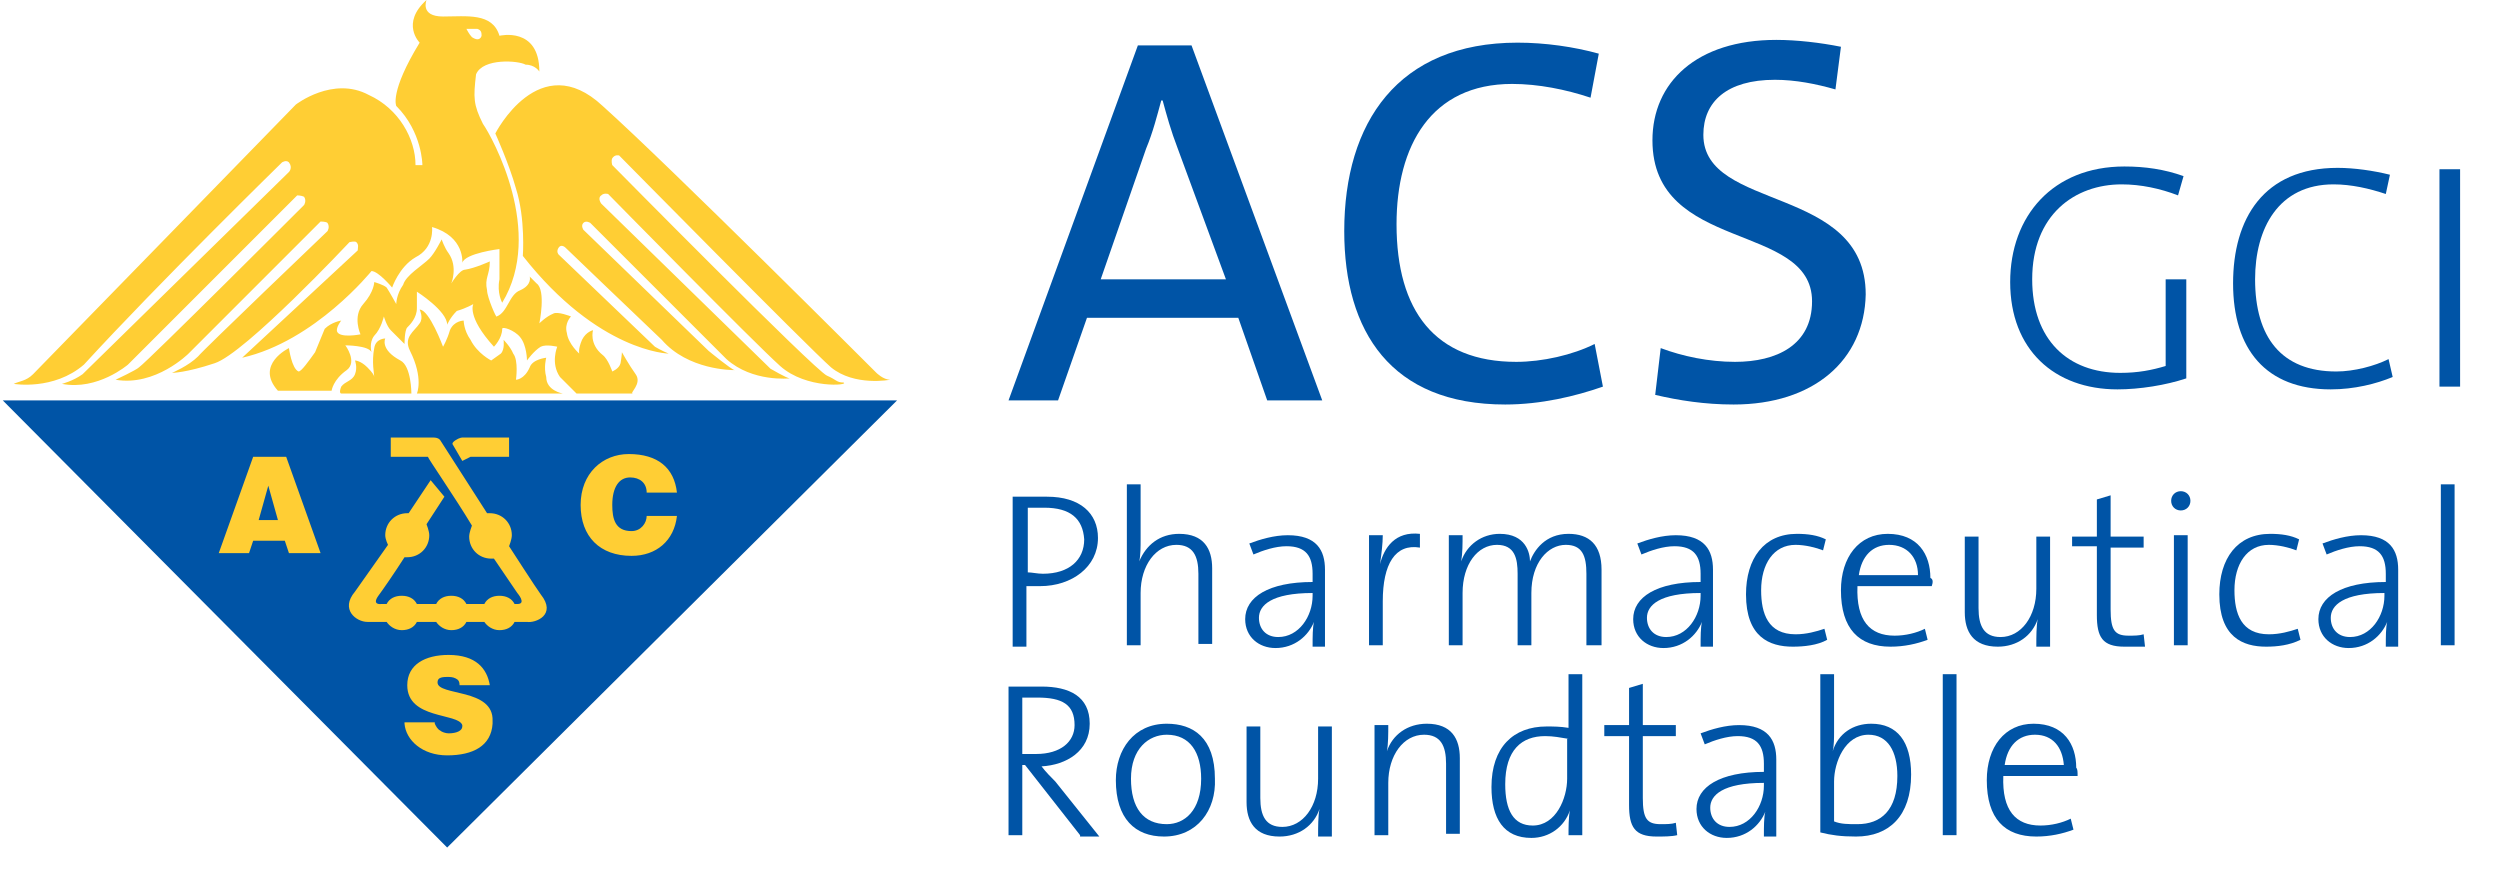 <?xml version="1.0" encoding="utf-8"?>
<!-- Generator: Adobe Illustrator 28.0.0, SVG Export Plug-In . SVG Version: 6.00 Build 0)  -->
<svg version="1.1" id="logo_art" xmlns="http://www.w3.org/2000/svg" xmlns:xlink="http://www.w3.org/1999/xlink" x="0px" y="0px"
	 viewBox="0 0 181.7 64" style="enable-background:new 0 0 181.7 64;" xml:space="preserve">
<style type="text/css">
	.st0{fill-rule:evenodd;clip-rule:evenodd;fill:#0054A6;}
	.st1{fill:#0054A6;}
	.st2{fill-rule:evenodd;clip-rule:evenodd;fill:#FFCE34;}
</style>
<polygon class="st0" points="0.2,29.1 65.2,29.1 32.5,61.6 "/>
<g>
	<path class="st1" d="M92.1,29.1l-2.1-6H79l-2.1,6h-3.6l9.4-25.8h3.9l9.5,25.8H92.1z M85.6,10.8c-0.5-1.3-0.8-2.4-1.1-3.5h-0.1
		c-0.3,1.1-0.6,2.3-1.1,3.5L80,20.3h9.1L85.6,10.8z"/>
	<path class="st1" d="M109.4,29.4c-8.3,0-11.7-5.3-11.7-12.6c0-7.9,3.9-13.7,12.6-13.7c2,0,4.1,0.3,5.9,0.8l-0.6,3.2
		c-1.8-0.6-3.8-1-5.7-1c-5.9,0-8.4,4.5-8.4,10.2c0,6.3,2.8,10,8.7,10c1.9,0,4.1-0.5,5.7-1.3l0.6,3.1C114.5,28.8,112,29.4,109.4,29.4
		z"/>
	<path class="st1" d="M126,29.4c-2.1,0-4-0.3-5.7-0.7l0.4-3.4c1.6,0.6,3.5,1,5.4,1c3,0,5.6-1.2,5.6-4.4c0-5.8-11.6-3.5-11.6-11.7
		c0-4.2,3.2-7.3,9-7.3c1.5,0,3.2,0.2,4.7,0.5l-0.4,3.1c-1.4-0.4-2.9-0.7-4.4-0.7c-3.5,0-5.2,1.6-5.2,4c0,5.6,11.8,3.6,11.8,11.6
		C135.5,26.2,131.8,29.4,126,29.4z"/>
</g>
<path class="st2" d="M34.2,33.2c0,0,0,0,0.2,0c0.5,0,2.6,0,2.6,0v-1.4h-3.4c0,0-0.2,0-0.5,0.2c-0.3,0.2-0.2,0.3-0.2,0.3l0.7,1.2
	L34.2,33.2z M45.9,38.6c-1.2,0-1.4-0.9-1.4-1.9c0-1.3,0.5-2,1.3-2c0.7,0,1.2,0.4,1.2,1.1h2.2c-0.2-1.8-1.4-2.8-3.5-2.8
	c-1.9,0-3.5,1.4-3.5,3.7c0,2.3,1.4,3.7,3.7,3.7c1.8,0,3.1-1.1,3.3-2.9h-2.2C47,38,46.6,38.6,45.9,38.6z M35,2.6c0,0-0.1,0.5-0.7,0.1
	c-0.2-0.2-0.4-0.6-0.4-0.6s0.4,0,0.8,0C35,2.2,35,2.4,35,2.6z M36.3,2.6c-0.5-1.7-2.4-1.4-4.1-1.4c-1.7,0-1.2-1.2-1.2-1.2
	c-1.9,1.7-0.5,3.1-0.5,3.1c-2.2,3.6-1.7,4.6-1.7,4.6c1.9,1.9,1.9,4.3,1.9,4.3h-0.5c0-1.9-1.2-4.1-3.4-5.1c-2.6-1.4-5.3,0.7-5.3,0.7
	S2.9,26.7,2.4,27.2c-0.5,0.5-1,0.5-1.4,0.7c0,0,2.9,0.5,5.1-1.4c5.5-6,14.4-14.7,14.4-14.7s0.3-0.2,0.5,0c0.3,0.4,0,0.7,0,0.7
	S6.5,26.7,6,27.2c-0.7,0.5-1.5,0.7-1.5,0.7c2.6,0.5,4.8-1.4,4.8-1.4l12.3-12.3c0,0,0.3,0,0.5,0.1c0.2,0.3,0,0.6,0,0.6
	s-11.3,11.3-12,11.8c-0.2,0.2-1.7,0.9-1.7,0.9c2.9,0.5,5.3-1.9,5.3-1.9l9.6-9.6c0,0,0.4,0,0.5,0.1c0.2,0.3,0,0.6,0,0.6
	s-9.1,8.7-9.4,9.1c-0.7,0.7-1.9,1.2-1.9,1.2s1,0,3.1-0.7c2.2-0.7,9.8-8.8,9.8-8.8s0.4-0.1,0.5,0c0.2,0.2,0.1,0.4,0.1,0.6l-7,6.5
	L17.6,26c5.3-1.2,9.4-6.3,9.4-6.3c0.5,0,1.5,1.2,1.5,1.2s0.5-1.5,1.7-2.2c1.4-0.7,1.2-2.2,1.2-2.2c2.4,0.7,2.2,2.6,2.2,2.6
	c0.2-0.7,2.7-1,2.7-1v2.2c-0.2,1,0.2,1.7,0.2,1.7c3.1-5.1-0.7-12-1.4-13c-0.7-1.4-0.7-1.9-0.5-3.6c0.5-1.2,3.1-1,3.6-0.7
	c0.7,0,1,0.5,1,0.5C39.2,1.9,36.3,2.6,36.3,2.6z M46.2,27.2c-0.5-0.7-1-1.6-1-1.6s0,0.2-0.1,0.8c-0.1,0.4-0.6,0.6-0.6,0.6
	s-0.3-0.9-0.7-1.2C42.8,25,43.1,24,43.1,24s-0.5,0.1-0.8,0.7c-0.3,0.7-0.2,1-0.2,1s-0.8-0.7-0.9-1.5C41,23.5,41.5,23,41.5,23
	s-1-0.4-1.3-0.2c-0.5,0.2-1,0.7-1,0.7s0.5-2.4-0.2-2.9c-0.5-0.5-0.5-0.5-0.5-0.5s0.2,0.6-0.7,1c-0.8,0.3-0.9,1.6-1.7,1.9
	c0,0.2-0.7-1.4-0.7-1.9c-0.2-0.9,0.2-1.1,0.2-2.1c0,0-1.1,0.5-1.8,0.6c-0.4,0-1,1-1,1s0.5-1.2-0.2-2.2c-0.3-0.4-0.5-1-0.5-1
	s-0.5,1-0.9,1.4c-0.5,0.5-1.7,1.2-1.9,1.9c-0.5,0.7-0.5,1.4-0.5,1.4s-0.5-0.9-0.7-1.2c-0.2-0.2-0.9-0.4-0.9-0.4s0,0.7-0.8,1.6
	c-0.8,0.9-0.2,2.2-0.2,2.2s-1.5,0.3-1.7-0.2c-0.1-0.3,0.3-0.8,0.3-0.8s-0.7,0.1-1.2,0.6c-0.2,0.5-0.5,1.2-0.7,1.7
	c-0.5,0.7-1,1.4-1.2,1.4c-0.5-0.2-0.7-1.7-0.7-1.7s-2.5,1.2-0.8,3.1c0.4,0,3.9,0,3.9,0s0.1-0.8,1.1-1.5c0.8-0.6-0.1-1.8-0.1-1.8
	s1.7,0,1.9,0.5c0,0-0.2-0.7,0.2-1.2c0.5-0.5,0.7-1.4,0.7-1.4s0.2,0.7,0.5,1c0.2,0.2,1,1,1,1s0-1,0.2-1.2c0.2-0.2,0.7-0.7,0.7-1.4
	c0-0.5,0-1.2,0-1.2s2.2,1.4,2.2,2.4c0,0,0.2-0.5,0.7-1c0.7-0.2,1.2-0.5,1.2-0.5s-0.5,0.9,1.5,3.1c0,0,0.6-0.6,0.6-1.3
	c0-0.2,0.9,0.1,1.3,0.6c0.5,0.6,0.5,1.7,0.5,1.7s0.5-0.7,1-1c0.4-0.2,1.2,0,1.2,0s-0.5,1.2,0.2,2.2c0.7,0.7,1.2,1.2,1.2,1.2h4.1
	C45.7,28.6,46.7,27.9,46.2,27.2z M45,11.3c0,0,13.7,13.9,15.4,15.4c1.7,1.4,4.3,0.9,4.3,0.9c-0.5,0-1-0.5-1-0.5S48.6,12,43.8,7.7
	C39.2,3.4,36,9.7,36,9.7s1,2.2,1.5,4c0.7,2.2,0.5,4.9,0.5,4.9c5.5,7,10.6,7.1,10.6,7.1c-0.5-0.2-1-0.5-1-0.5l-7-6.7
	c0,0-0.2-0.2,0-0.5c0.2-0.3,0.5,0,0.5,0s5,4.8,7,6.7c1.9,2.2,5.1,2.2,5.3,2.2c-0.2,0-1.9-1.4-1.9-1.4l-9.1-8.8c0,0-0.2-0.3,0-0.5
	c0.2-0.2,0.5,0,0.5,0s8.2,8.2,9.9,9.9c1.9,1.7,4.6,1.4,4.6,1.4c-0.2,0-1.4-0.7-1.4-0.7l-12.3-12c0,0-0.3-0.4,0-0.6
	c0.2-0.2,0.5-0.1,0.5-0.1s10.6,10.8,12.5,12.5c1.9,1.7,5.1,1.4,4.6,1.2c-0.5,0-0.5-0.2-1.2-0.5C59.2,26.9,44.5,12,44.5,12
	s-0.1-0.3,0-0.5C44.7,11.2,45,11.3,45,11.3z M37,39.7L37,39.7c0,0,0.2-0.5,0.2-0.8c0-0.9-0.7-1.6-1.6-1.6c-0.1,0-0.2,0-0.2,0L32,32
	c0,0-0.1-0.2-0.5-0.2c-0.5,0-3.1,0-3.1,0v1.4h2.7c0,0.1,2,3,3.2,5c0,0-0.2,0.5-0.2,0.8c0,0.9,0.7,1.6,1.6,1.6c0.1,0,0.2,0,0.2,0
	l1.7,2.5c0,0,0.7,0.8,0,0.8h-0.2c-0.2-0.4-0.6-0.6-1.1-0.6c-0.5,0-0.9,0.2-1.1,0.6c-0.4,0-0.8,0-1.3,0c-0.2-0.4-0.6-0.6-1.1-0.6
	c-0.5,0-0.9,0.2-1.1,0.6c-0.5,0-0.9,0-1.4,0c-0.2-0.4-0.6-0.6-1.1-0.6c-0.5,0-0.9,0.2-1.1,0.6c-0.3,0-0.4,0-0.4,0s-0.7,0.1-0.2-0.6
	c0.3-0.4,1.2-1.7,1.9-2.8c0,0,0.1,0,0.2,0c0.9,0,1.6-0.7,1.6-1.6c0-0.3-0.2-0.8-0.2-0.8l1.3-2l-1-1.2l-1.6,2.4c0,0-0.1,0-0.1,0
	c-0.9,0-1.6,0.7-1.6,1.6c0,0.3,0.2,0.7,0.2,0.7L25.8,43c-1.1,1.3,0.1,2.2,0.9,2.2c0.3,0,0.8,0,1.4,0c0.2,0.3,0.6,0.6,1.1,0.6
	s0.9-0.2,1.1-0.6c0.5,0,0.9,0,1.4,0c0.2,0.3,0.6,0.6,1.1,0.6c0.5,0,0.9-0.2,1.1-0.6c0.5,0,0.9,0,1.3,0c0.2,0.3,0.6,0.6,1.1,0.6
	c0.5,0,0.9-0.2,1.1-0.6c0.6,0,0.9,0,0.9,0c0.6,0.1,2.2-0.5,1-2C39,42.8,37,39.7,37,39.7z M39.7,27.4c-0.2-0.7,0-1.4,0-1.4
	s-1,0.1-1.2,0.7c-0.4,0.9-1,0.9-1,0.9s0.2-1.4-0.2-1.9c-0.2-0.5-0.7-1-0.7-1s0.1,0.7-0.2,1c-0.7,0.5-0.7,0.5-0.7,0.5s-1-0.5-1.5-1.5
	c-0.5-0.7-0.5-1.4-0.5-1.4s-0.7,0-1,0.7c-0.2,0.7-0.5,1.2-0.5,1.2s-1-2.7-1.7-2.7c0,0,0.3,0.6,0,1c-0.4,0.6-1.2,1-0.7,2
	c1,2,0.5,3.1,0.5,3.1h10.6C40.9,28.6,39.7,28.4,39.7,27.4z M18.4,33.2l-2.5,7h2.2l0.3-0.9h2.3l0.3,0.9h2.3l-2.5-7H18.4z M18.8,37.8
	l0.7-2.5l0.7,2.5H18.8z M31.8,49.6c0-0.3,0.2-0.4,0.7-0.4c0.2,0,0.4,0,0.6,0.1c0.2,0.1,0.3,0.2,0.3,0.5h2.2c-0.2-1.2-1-2.2-3-2.2
	c-1.7,0-3,0.7-3,2.2c0,2.5,3.7,2,4,2.9l0,0c0,0,0,0.1,0,0.1c0,0.3-0.4,0.5-1,0.5c-0.2,0-0.5-0.1-0.6-0.2c-0.2-0.1-0.3-0.3-0.4-0.5v0
	c0,0,0-0.1,0-0.1h-2.2c0,0,0,0.1,0,0.1l0,0c0.1,1.2,1.3,2.3,3.1,2.3c1.9,0,3.2-0.7,3.3-2.3c0-0.1,0-0.1,0-0.2
	C35.9,50,31.8,50.6,31.8,49.6z M29.1,26.2c-1.5-0.8-1.1-1.6-1.1-1.6s-0.7,0-0.8,0.7c-0.2,1,0,1.9,0,2.1c0-0.1-0.1-0.3-0.5-0.7
	c-0.5-0.5-0.9-0.5-0.9-0.5s0.2,0.5,0,1c-0.2,0.5-0.7,0.5-1,0.9c-0.2,0.5,0,0.5,0,0.5h5.1C29.9,28.6,29.9,26.6,29.1,26.2z"/>
<g>
	<path class="st1" d="M153.9,28.3c-4.6,0-7.8-2.9-7.8-7.8c0-4.8,3.1-8.4,8.3-8.4c1.5,0,2.9,0.2,4.3,0.7l-0.4,1.4
		c-1.3-0.5-2.7-0.8-4.1-0.8c-3.4,0-6.5,2.2-6.5,6.9c0,4.4,2.6,6.8,6.4,6.8c1.3,0,2.3-0.2,3.3-0.5v-6.3h1.5v7.2
		C157.4,28,155.5,28.3,153.9,28.3z"/>
	<path class="st1" d="M169.4,28.3c-4.7,0-7.1-2.9-7.1-7.7c0-4.7,2.2-8.4,7.6-8.4c1.2,0,2.6,0.2,3.8,0.5l-0.3,1.4
		c-1.2-0.4-2.5-0.7-3.8-0.7c-4,0-5.7,3.2-5.7,6.9c0,4.2,1.9,6.7,5.9,6.7c1.3,0,2.8-0.4,3.8-0.9l0.3,1.3
		C172.7,27.9,171.1,28.3,169.4,28.3z"/>
	<path class="st1" d="M177.3,28.1V12.3h1.5v15.8H177.3z"/>
</g>
<g>
	<path class="st1" d="M75.6,42.6c-0.3,0-0.7,0-1,0v4.4h-1V36.1c0.7,0,1.6,0,2.5,0c2.4,0,3.7,1.2,3.7,3
		C79.8,41.2,77.9,42.6,75.6,42.6z M75.9,36.9c-0.5,0-0.9,0-1.2,0v4.7c0.3,0,0.7,0.1,1.1,0.1c1.9,0,3-1,3-2.5
		C78.7,37.7,77.8,36.9,75.9,36.9z"/>
	<path class="st1" d="M87.1,46.9v-5.2c0-1.3-0.4-2.1-1.6-2.1c-1.5,0-2.6,1.5-2.6,3.5v3.8h-1V35.2h1v4c0,0.5,0,1.2-0.1,1.6l0,0
		c0.5-1.2,1.5-2,2.9-2c1.8,0,2.4,1.1,2.4,2.5v5.5H87.1z"/>
	<path class="st1" d="M95.4,46.9c0-0.6,0-1.3,0.1-1.7l0,0c-0.4,1-1.4,1.9-2.8,1.9c-1.2,0-2.2-0.8-2.2-2.1c0-1.6,1.7-2.7,4.9-2.7
		v-0.6c0-1.3-0.5-2-1.9-2c-0.8,0-1.7,0.3-2.4,0.6l-0.3-0.8c0.8-0.3,1.8-0.6,2.8-0.6c2.1,0,2.7,1.1,2.7,2.5v3.1c0,0.8,0,1.7,0,2.5
		H95.4z M95.4,43.1c-3,0-3.9,0.9-3.9,1.8c0,0.8,0.5,1.4,1.4,1.4c1.5,0,2.5-1.5,2.5-3V43.1z"/>
	<path class="st1" d="M103.2,39.8c-1.8-0.3-2.7,1.2-2.7,3.9v3.2h-1v-8h1c0,0.6-0.1,1.4-0.2,2.1l0,0c0.3-1.2,1.1-2.4,2.9-2.2
		L103.2,39.8z"/>
	<path class="st1" d="M115.3,46.9v-5.2c0-1.3-0.3-2.1-1.5-2.1c-1.3,0-2.5,1.3-2.5,3.5v3.8h-1v-5.2c0-1.1-0.2-2.1-1.5-2.1
		c-1.4,0-2.5,1.4-2.5,3.5v3.8h-1v-8h1c0,0.6,0,1.3-0.1,1.9l0,0c0.4-1.2,1.5-2,2.8-2c1.9,0,2.2,1.4,2.2,2c0.3-0.8,1.1-2,2.8-2
		c1.5,0,2.4,0.8,2.4,2.6v5.5H115.3z"/>
	<path class="st1" d="M123.6,46.9c0-0.6,0-1.3,0.1-1.7l0,0c-0.4,1-1.4,1.9-2.8,1.9c-1.2,0-2.2-0.8-2.2-2.1c0-1.6,1.7-2.7,4.9-2.7
		v-0.6c0-1.3-0.5-2-1.9-2c-0.8,0-1.7,0.3-2.4,0.6l-0.3-0.8c0.8-0.3,1.8-0.6,2.8-0.6c2.1,0,2.7,1.1,2.7,2.5v3.1c0,0.8,0,1.7,0,2.5
		H123.6z M123.6,43.1c-3,0-3.9,0.9-3.9,1.8c0,0.8,0.5,1.4,1.4,1.4c1.5,0,2.5-1.5,2.5-3V43.1z"/>
	<path class="st1" d="M130.3,47c-1.7,0-3.4-0.7-3.4-3.8c0-2.6,1.3-4.4,3.7-4.4c0.8,0,1.5,0.1,2.1,0.4l-0.2,0.8
		c-0.5-0.2-1.3-0.4-2-0.4c-1.6,0-2.5,1.4-2.5,3.3c0,1.7,0.5,3.2,2.5,3.2c0.8,0,1.5-0.2,2.1-0.4l0.2,0.8
		C132.1,46.9,131.1,47,130.3,47z"/>
	<path class="st1" d="M140.4,42.6H135c-0.1,2.5,0.9,3.6,2.7,3.6c0.8,0,1.6-0.2,2.2-0.5l0.2,0.8c-0.8,0.3-1.7,0.5-2.7,0.5
		c-2.3,0-3.6-1.3-3.6-4.1c0-2.4,1.3-4.1,3.4-4.1c2.2,0,3.1,1.5,3.1,3.2C140.5,42.1,140.5,42.3,140.4,42.6z M137.3,39.6
		c-1.2,0-2,0.8-2.2,2.2h4.3C139.4,40.5,138.6,39.6,137.3,39.6z"/>
	<path class="st1" d="M148,46.9c0-0.6,0-1.4,0.1-1.9l0,0c-0.4,1.2-1.5,2-2.9,2c-1.8,0-2.4-1.1-2.4-2.5V39h1v5.2
		c0,1.3,0.4,2.1,1.6,2.1c1.5,0,2.6-1.5,2.6-3.5V39h1v8H148z"/>
	<path class="st1" d="M154.4,47c-1.6,0-2-0.7-2-2.3v-5h-1.8V39h1.8v-2.7l1-0.3v3h2.4v0.8h-2.4v4.5c0,1.5,0.3,1.9,1.3,1.9
		c0.4,0,0.8,0,1.1-0.1l0.1,0.9C155.4,47,154.9,47,154.4,47z"/>
	<path class="st1" d="M158.5,37.1c-0.4,0-0.7-0.3-0.7-0.7c0-0.4,0.3-0.7,0.7-0.7s0.7,0.3,0.7,0.7C159.2,36.8,158.9,37.1,158.5,37.1z
		 M158,46.9v-8h1v8H158z"/>
	<path class="st1" d="M164.7,47c-1.7,0-3.4-0.7-3.4-3.8c0-2.6,1.3-4.4,3.7-4.4c0.8,0,1.5,0.1,2.1,0.4l-0.2,0.8
		c-0.5-0.2-1.3-0.4-2-0.4c-1.6,0-2.5,1.4-2.5,3.3c0,1.7,0.5,3.2,2.5,3.2c0.8,0,1.5-0.2,2.1-0.4l0.2,0.8
		C166.4,46.9,165.5,47,164.7,47z"/>
	<path class="st1" d="M173.4,46.9c0-0.6,0-1.3,0.1-1.7l0,0c-0.4,1-1.4,1.9-2.8,1.9c-1.2,0-2.2-0.8-2.2-2.1c0-1.6,1.7-2.7,4.9-2.7
		v-0.6c0-1.3-0.5-2-1.9-2c-0.8,0-1.7,0.3-2.4,0.6l-0.3-0.8c0.8-0.3,1.8-0.6,2.8-0.6c2.1,0,2.7,1.1,2.7,2.5v3.1c0,0.8,0,1.7,0,2.5
		H173.4z M173.3,43.1c-3,0-3.9,0.9-3.9,1.8c0,0.8,0.5,1.4,1.4,1.4c1.5,0,2.5-1.5,2.5-3V43.1z"/>
	<path class="st1" d="M177.4,46.9V35.2h1v11.7H177.4z"/>
</g>
<g>
	<path class="st1" d="M78.5,60.7l-4-5.1h-0.2v5.1h-1V49.9c0.7,0,1.3,0,2.4,0c2,0,3.5,0.7,3.5,2.7s-1.7,3-3.5,3.1
		c0.3,0.4,0.7,0.8,1,1.1l3.2,4H78.5z M75.4,50.7c-0.4,0-0.8,0-1.1,0v4.1c0.2,0,0.5,0,1,0c1.8,0,2.8-0.9,2.8-2.1
		C78.1,51.2,77.2,50.7,75.4,50.7z"/>
	<path class="st1" d="M84.6,60.8c-2.1,0-3.5-1.3-3.5-4.1c0-2.2,1.3-4.1,3.7-4.1c1.9,0,3.5,1,3.5,4C88.4,58.9,87,60.8,84.6,60.8z
		 M84.8,53.4c-1.3,0-2.6,1-2.6,3.2c0,2.1,0.9,3.3,2.6,3.3c1.3,0,2.5-1,2.5-3.3C87.3,54.7,86.5,53.4,84.8,53.4z"/>
	<path class="st1" d="M95.8,60.7c0-0.6,0-1.4,0.1-1.9l0,0c-0.4,1.2-1.5,2-2.9,2c-1.8,0-2.4-1.1-2.4-2.5v-5.5h1v5.2
		c0,1.3,0.4,2.1,1.6,2.1c1.5,0,2.6-1.5,2.6-3.5v-3.8h1v8H95.8z"/>
	<path class="st1" d="M105.1,60.7v-5.2c0-1.3-0.4-2.1-1.6-2.1c-1.5,0-2.6,1.5-2.6,3.5v3.8h-1v-8h1c0,0.6,0,1.4-0.1,1.9l0,0
		c0.4-1.2,1.5-2,2.9-2c1.8,0,2.4,1.1,2.4,2.5v5.5H105.1z"/>
	<path class="st1" d="M114,60.7c0-0.5,0-1.3,0.1-1.8l0,0c-0.4,1.2-1.5,2-2.8,2c-2,0-2.9-1.4-2.9-3.7c0-2.9,1.6-4.4,4-4.4
		c0.5,0,1,0,1.6,0.1V49h1v11.7H114z M114,53.7c-0.6-0.1-1.1-0.2-1.7-0.2c-1.7,0-2.9,1-2.9,3.5c0,1.9,0.6,3,2,3c1.7,0,2.5-2,2.5-3.4
		V53.7z"/>
	<path class="st1" d="M120.4,60.8c-1.6,0-2-0.7-2-2.3v-5h-1.8v-0.8h1.8v-2.7l1-0.3v3h2.4v0.8h-2.4V58c0,1.5,0.3,1.9,1.3,1.9
		c0.4,0,0.8,0,1.1-0.1l0.1,0.9C121.5,60.8,120.9,60.8,120.4,60.8z"/>
	<path class="st1" d="M128.2,60.7c0-0.6,0-1.3,0.1-1.7l0,0c-0.4,1-1.4,1.9-2.8,1.9c-1.2,0-2.2-0.8-2.2-2.1c0-1.6,1.7-2.7,4.9-2.7
		v-0.6c0-1.3-0.5-2-1.9-2c-0.8,0-1.7,0.3-2.4,0.6l-0.3-0.8c0.8-0.3,1.8-0.6,2.8-0.6c2.1,0,2.7,1.1,2.7,2.5v3.1c0,0.8,0,1.7,0,2.5
		H128.2z M128.2,56.9c-3,0-3.9,0.9-3.9,1.8c0,0.8,0.5,1.4,1.4,1.4c1.5,0,2.5-1.5,2.5-3V56.9z"/>
	<path class="st1" d="M134.9,60.8c-1.1,0-1.8-0.1-2.6-0.3V49h1v4.2c0,0.4,0,1-0.1,1.4l0,0c0.4-1.3,1.5-2,2.8-2
		c1.9,0,2.9,1.3,2.9,3.7C138.9,59.3,137.3,60.8,134.9,60.8z M135.8,53.4c-1.7,0-2.5,2-2.5,3.4v2.9c0.5,0.2,1,0.2,1.7,0.2
		c1.7,0,2.9-1,2.9-3.5C137.9,54.6,137.2,53.4,135.8,53.4z"/>
	<path class="st1" d="M141.2,60.7V49h1v11.7H141.2z"/>
	<path class="st1" d="M151,56.4h-5.4c-0.1,2.5,0.9,3.6,2.7,3.6c0.8,0,1.6-0.2,2.2-0.5l0.2,0.8c-0.8,0.3-1.7,0.5-2.7,0.5
		c-2.3,0-3.6-1.3-3.6-4.1c0-2.4,1.3-4.1,3.4-4.1c2.2,0,3.1,1.5,3.1,3.2C151,55.9,151,56.1,151,56.4z M147.9,53.4
		c-1.2,0-2,0.8-2.2,2.2h4.3C149.9,54.3,149.2,53.4,147.9,53.4z"/>
</g>
</svg>
